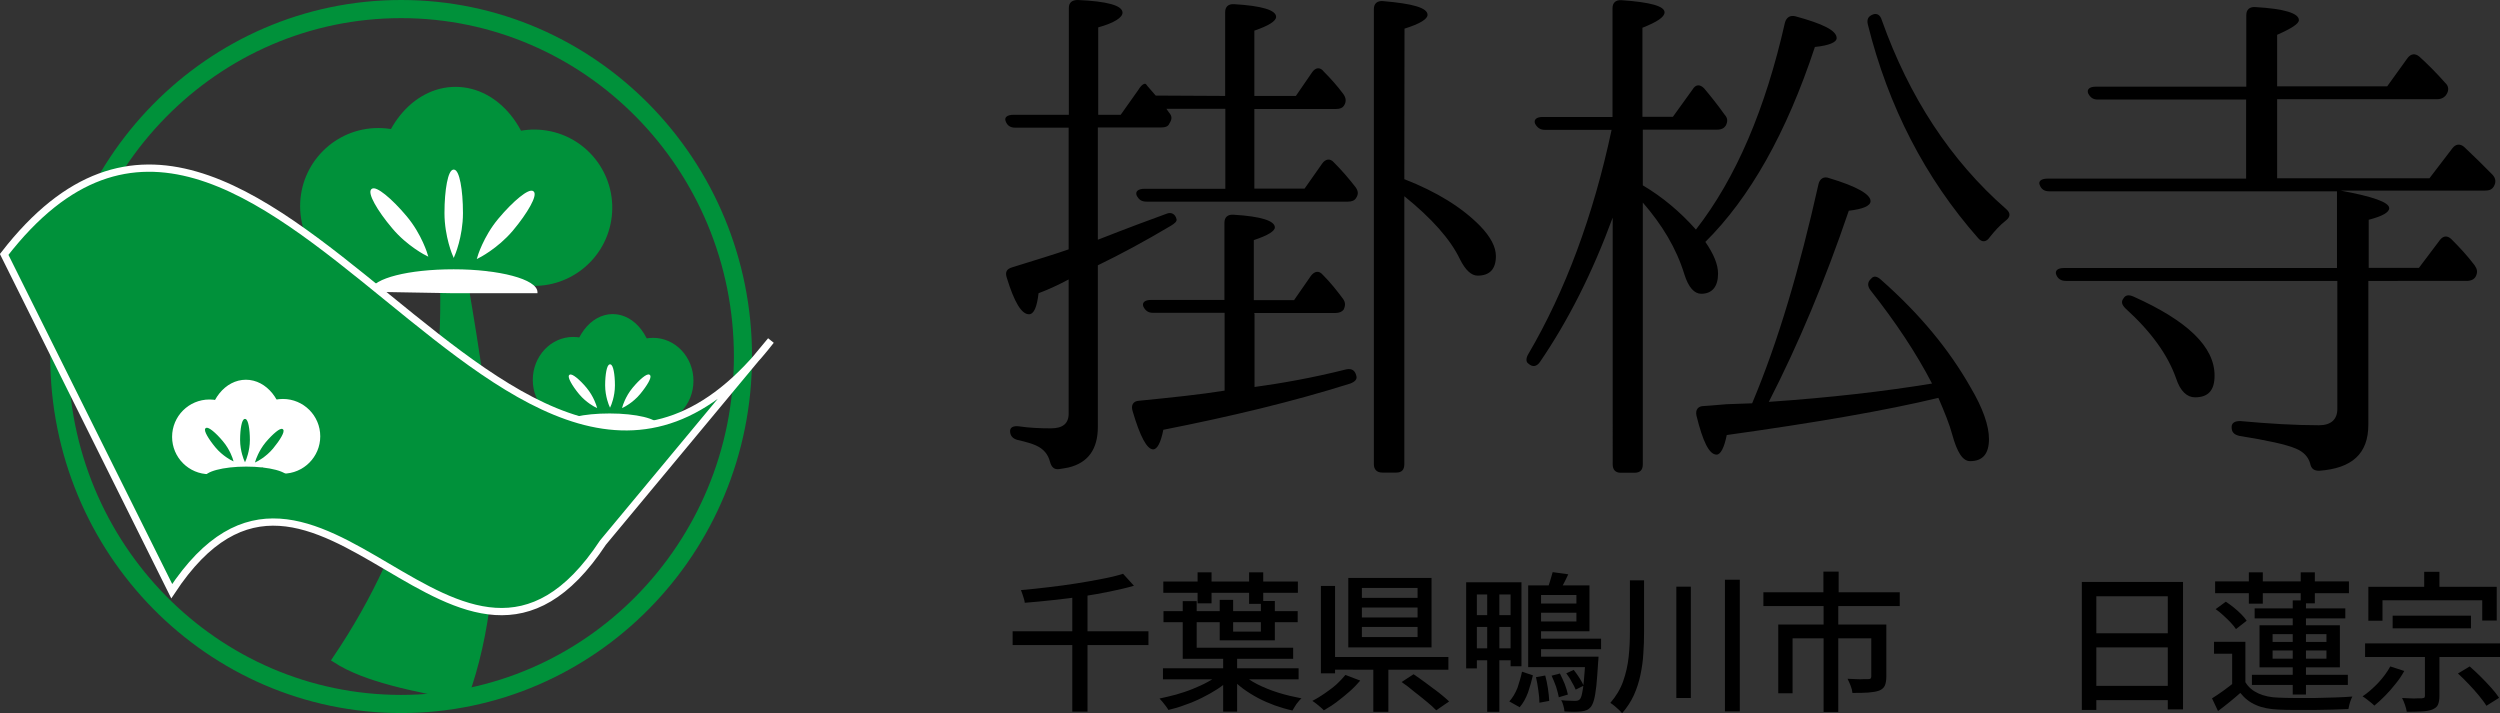 <?xml version="1.0" encoding="UTF-8"?> <svg xmlns="http://www.w3.org/2000/svg" xmlns:xlink="http://www.w3.org/1999/xlink" version="1.1" id="_レイヤー_2" x="0px" y="0px" viewBox="0 0 1378.6 393.2" style="enable-background:new 0 0 1378.6 393.2;" xml:space="preserve"><rect x="0" y="0" width="1378.6" height="393.2" fill="#333333" stroke="none"/> <style type="text/css"> .st0{fill:none;stroke:#00913A;stroke-width:10;stroke-miterlimit:10;} .st1{fill:#00913A;stroke:#00913A;stroke-miterlimit:10;} .st2{fill:#00913A;stroke:#00913A;stroke-width:1;stroke-miterlimit:10.001;} .st3{fill:#FFFFFF;stroke:#FFFFFF;stroke-miterlimit:10;} .st4{fill:#00913A;} .st5{fill:none;stroke:#00913A;stroke-width:4;stroke-miterlimit:10;} .st6{fill:none;stroke:#FFFFFF;stroke-width:4;stroke-miterlimit:10;} .st7{fill:#FFFFFF;stroke:#FFFFFF;stroke-miterlimit:10;} </style> <g id="_レイヤー_1-2"> <ellipse class="st0" cx="221.2" cy="196.6" rx="188.5" ry="191.6"></ellipse> <circle class="st1" cx="208.6" cy="113.7" r="42.6"></circle> <ellipse transform="matrix(0.16 -0.987 0.987 0.16 134.366 387.081)" class="st2" cx="294.7" cy="114.6" rx="42.6" ry="42.5"></ellipse> <ellipse class="st1" cx="251.2" cy="101.2" rx="42.6" ry="52.8"></ellipse> <ellipse class="st1" cx="360.1" cy="210" rx="21.8" ry="23.2"></ellipse> <ellipse class="st1" cx="316.1" cy="209.5" rx="21.8" ry="23.2"></ellipse> <ellipse class="st1" cx="337.9" cy="202.6" rx="21.8" ry="28.9"></ellipse> <path class="st3" d="M245.6,117.5c0,13,4.6,23.5,4.6,23.5s4.6-10.5,4.6-23.5s-2-23.5-4.6-23.5S245.6,104.5,245.6,117.5z"></path> <path class="st3" d="M216.7,125.6c8.3,9.9,18.7,15,18.7,15s-3.2-11.1-11.5-21s-16.7-16.7-18.7-15 C203.1,106.3,208.3,115.7,216.7,125.6z"></path> <path class="st3" d="M275.2,120.9c-8.3,9.9-11.5,21-11.5,21s10.3-5.1,18.7-15c8.3-9.9,13.5-19.3,11.5-21S283.5,111,275.2,120.9z"></path> <path class="st3" d="M334.2,212.5c0,6.1,2.2,11.1,2.2,11.1s2.2-4.9,2.2-11.1s-1-11.1-2.2-11.1S334.2,206.4,334.2,212.5z"></path> <path class="st3" d="M349.2,214.2c-3.9,4.7-5.4,9.9-5.4,9.9s4.9-2.4,8.8-7.1c3.9-4.7,6.4-9.1,5.4-9.9S353.1,209.5,349.2,214.2z"></path> <path class="st3" d="M319.7,217c3.9,4.7,8.8,7.1,8.8,7.1s-1.5-5.2-5.4-9.9s-7.9-7.8-8.8-7.1S315.8,212.3,319.7,217z"></path> <path class="st3" d="M336.2,234.9h26.5c0-3.5-12-6.4-26.5-6.4s-25.5,2.6-26.4,6L336.2,234.9z"></path> <path class="st4" d="M256.2,157c-4.1-1.8-8.1-4.1-11.7-6.3c2.8,76.8-14.8,147.2-59.2,212.9c16.2,10.5,42.8,15.7,70.7,21 C281.9,313.3,268.4,229.1,256.2,157L256.2,157z"></path> <path class="st5" d="M256.2,157c-4.1-1.8-8.1-4.1-11.7-6.3c2.8,76.8-14.8,147.2-59.2,212.9c16.2,10.5,42.8,15.7,70.7,21 C281.9,313.3,268.4,229.1,256.2,157L256.2,157z"></path> <path class="st3" d="M250.2,161.2h45.7c0-6.7-20.6-12.2-45.7-12.2s-44,5-45.6,11.4L250.2,161.2L250.2,161.2z"></path> <path class="st4" d="M332.5,299.2C253.3,419.3,174,205.8,94.7,326C63.9,264.1,33.1,202.2,2.3,140.3 c140.9-181.9,281.8,229.4,422.8,47.5C394.2,225,363.4,262.1,332.5,299.2L332.5,299.2z"></path> <path class="st6" d="M332.5,299.2C253.3,419.3,174,205.8,94.7,326C63.9,264.1,33.1,202.2,2.3,140.3 c140.9-181.9,281.8,229.4,422.8,47.5C394.2,225,363.4,262.1,332.5,299.2L332.5,299.2z"></path> <ellipse class="st7" cx="115.5" cy="240.9" rx="20.1" ry="20.1"></ellipse> <circle class="st3" cx="156" cy="240.6" r="20.1"></circle> <ellipse class="st3" cx="135.6" cy="234.9" rx="20.1" ry="25"></ellipse> <path class="st1" d="M132.9,242.6c0,6.1,2.2,11.1,2.2,11.1s2.2-5,2.2-11.1s-1-11.1-2.2-11.1S132.9,236.4,132.9,242.6z"></path> <path class="st1" d="M119.2,246.4c3.9,4.7,8.8,7.1,8.8,7.1s-1.5-5.2-5.5-9.9c-3.9-4.7-7.9-7.9-8.8-7.1S115.3,241.7,119.2,246.4 L119.2,246.4z"></path> <path class="st1" d="M146.9,244.2c-3.9,4.7-5.5,9.9-5.5,9.9s4.9-2.4,8.8-7.1c3.9-4.7,6.4-9.1,5.5-9.9S150.9,239.5,146.9,244.2 L146.9,244.2z"></path> <ellipse class="st1" cx="135.8" cy="263.9" rx="22.9" ry="6.1"></ellipse> </g> <g> <path d="M675.6,52.9V6.7c0-3,1.8-4.6,4.9-4.4c15.4,0.9,23.2,3.3,23.2,7c0,2.3-4.1,4.9-12,7.6v36h22.9l9-13.1c1.8-2.6,4.4-3,6.4-0.3 c4.1,4.1,7.6,8.1,10.8,12.4c1.4,2,1.8,4.1,0.3,6.4c-0.7,1.1-2,1.8-4.4,1.8h-45V104h27.7l9.7-13.8c1.8-2.6,4.4-3,6.4-0.7 c4.4,4.4,8.1,8.7,12,13.7c1.4,2,1.8,3.7,0.3,6c-0.9,1.4-2.3,2-4.6,2H632.4c-3,0-4.4-1.1-5.6-3.4c-0.9-2.3,0.9-3.7,4.4-3.7h44.5V60 h-32.5l1.4,2c1.8,2,1.8,3.7,0.3,6c-0.7,1.8-2.3,2.3-4.9,2.3h-34.6v61.9c17.1-6.7,29.5-11.3,37.8-14.3c2.6-1.1,4.9,0,5.6,3 c0.3,1.1-0.9,2.3-3.3,3.7c-14.3,8.5-27.7,15.7-40.1,21.7v89.1c0,12.2-5.3,19.8-16.2,22.4c-1.8,0.3-3.4,0.7-5.3,0.9 c-2.6,0.3-4.1-1.1-4.9-4.1c-1.1-4.1-3.4-7-7.8-9c-2-0.9-5.6-2-10.1-3c-2.6-0.7-4.1-2.3-4.1-4.9c0-2,1.8-3,4.9-2.6 c6,0.9,12,1.1,17.7,1.1c6.4,0,9.7-2.6,9.7-8.1v-74c-5.6,3-11.3,5.6-16.6,7.6c-0.9,7.8-2.6,11.6-5.3,11.6c-4.1,0-8.1-6.7-12.2-20.1 c-1.1-3.3,0-4.9,3-5.8c13.1-4.1,23.5-7.2,31.1-9.9V70.4h-29.5c-2.6,0-4.4-1.1-5.3-3.7c-0.7-2,0.9-3.4,4.4-3.4h30.5V4.4 c0-3,1.8-4.4,4.9-4.4c16.2,0.7,24.7,3,24.7,7c0,2.6-4.4,5.6-13.4,8.1v48.2H618l9.7-13.7c1.8-3,3.4-3.7,4.1-3.3 c0.3,0.3,0.7,0.7,0.9,1.1l2,2.3l2.6,3L675.6,52.9L675.6,52.9L675.6,52.9z M691.8,172.8v40.6c14.5-2,31.4-4.9,50.5-9.7 c3.3-0.7,4.9,0.7,5.6,3.4c0.7,2-0.7,3.4-3.3,4.4c-31.4,9.9-66,18.2-103.1,25.5c-1.4,7.2-3.4,10.8-5.6,10.8c-3.4,0-7.2-7-11.3-21 c-1.1-3.4,0.3-5.6,3.4-5.8c18-1.8,33.7-3.4,47.3-5.6v-42.9h-39.5c-2.6,0-4.1-1.1-5.3-3.4c-0.9-2.3,0.9-3.7,4.1-3.7h40.6v-42.6 c0-3,1.8-4.6,4.9-4.4c15.4,0.9,22.9,3.4,22.9,7c0,2-3.7,4.4-11.6,7v33.1h22.2l9.3-13.4c2-2.6,4.4-3,6.4-0.7 c4.4,4.4,7.8,8.7,11.3,13.4c1.4,2,1.4,3.7,0.3,6c-0.9,1.1-2.3,1.8-4.6,1.8h-44.8v0.2L691.8,172.8L691.8,172.8z M774.4,98.8 c18,7,31.9,15.7,41.8,25.8c5.8,6,8.7,11.6,8.7,16.6c0,7.2-3.4,10.8-10.1,10.8c-3.4,0-6.7-3-9.7-9c-5.3-11.1-15.7-22.7-30.7-34.8 V256c0,3-1.4,4.6-4.4,4.6h-7.8c-3,0-4.6-1.8-4.6-4.6V5c0-3,1.8-4.6,4.9-4.4c16.6,1.4,24.7,3.7,24.7,7.6c0,2.3-4.1,4.9-12.7,7.6 L774.4,98.8L774.4,98.8z"></path> <path d="M889.3,120c-11.1,30.2-24.4,56.6-40.1,79.6c-1.8,2.6-4.1,3-6.4,0.9c-1.4-0.9-1.4-3,0-5.3c20.3-34.6,35.8-76.1,45.9-123.6 h-36.9c-2.3,0-4.1-1.1-5.3-3.4c-0.9-2.3,0.9-3.7,4.1-3.7h38.6v-60c0-3,1.8-4.6,4.9-4.4c16,1.1,23.8,3.3,23.8,6.7 c0,2.6-4.1,5.3-12.2,8.5v49.1h16.8l10.8-15c1.8-3,4.1-3,6.4-0.7c3.7,4.4,7.6,9.3,11.3,14.5c1.8,2,1.8,3.7,0.7,6 c-0.9,1.4-2.3,2.3-4.9,2.3h-40.9v30.7c10.8,6.4,20.5,14.5,29.3,24.4c22.1-28.4,38.3-66.4,49.1-114.2c0.9-3,3-4.1,5.8-3.4 c15,4.1,22.7,7.8,22.7,12c0,2.3-4.1,4.1-12,4.9c-15.7,47.6-36,83.3-60.4,107.5c4.6,6.7,7,12.4,7,17.5c0,7.2-3.3,11.1-9.3,11.1 c-3.7,0-7-3.4-9.3-10.8c-4.4-14.3-12.2-27.2-22.9-39.5v144.4c0,3-1.4,4.6-4.6,4.6h-7.6c-3,0-4.4-1.8-4.4-4.6L889.3,120L889.3,120z M966.2,222.4c14.3-33.9,26.1-74,36.6-120.9c0.7-3,3-4.4,5.8-3.3c15.4,4.6,22.9,9,22.9,12.7c0,2.6-4.1,4.4-12,5.3 c-13.1,38.6-27.9,73.8-44.1,105.4c33.7-2.3,63.9-5.8,90-10.1c-8.7-16.8-20.1-33.9-33.9-51.4c-1.8-2.3-1.8-4.6,0.3-6.4 c1.4-1.8,3.4-1.4,5.6,0.7c21.2,18.7,37.4,38.3,49.3,59.3c6.7,11.3,10.1,21,10.1,28.4c0,8.1-3.4,12.2-10.4,12.2 c-4.1,0-7.2-4.9-9.9-14.8c-1.4-5.3-4.1-12-7.6-20.1c-29.1,7-68,13.7-116.7,20.5c-1.4,7-3.4,10.8-5.6,10.8c-4.1,0-7.6-7.2-11.1-21.5 c-0.7-3.3,0.9-5.3,4.1-5.3l4.1-0.3l8.4-0.7L966.2,222.4z M1037.7,11.1c15,42.2,37.8,77.3,68.6,104.2c2.6,2.3,2.3,4.4-0.3,6.4 c-3,2.3-6,5.6-8.7,9c-2,3-4.4,3-6.4,0.7c-29.3-33.2-49.6-72.6-60.9-117.9c-0.7-3,0.3-4.6,3-5.6C1035,7.3,1036.8,8.1,1037.7,11.1z"></path> <path d="M1288.9,105.5h-158.9c-2.6,0-4.4-1.1-5.3-3.7c-0.7-2,1.1-3.3,4.4-3.3h109.5V54.9h-81.8c-2.6,0-4.1-1.1-5.3-3.4 c-0.9-2.3,0.9-3.7,4.1-3.7h83.1V8.3c0-3,1.8-4.6,4.9-4.4c16,0.9,24.1,3.4,24.1,7.2c0,2-4.1,4.6-12,8.1v28.4h60.7l11.3-15.7 c1.8-2.3,4.1-2.6,6.4-0.7c4.1,3.7,9,8.5,14.3,14.5c2,1.8,2,4.1,0.9,6c-1.1,2-3,3-5.3,3h-88.3v43.6h84l12.7-16.6 c1.8-2.3,4.1-2.6,6.4-0.7c4.9,4.6,10.1,9.7,15.7,15.4c1.8,2,2,4.1,0.7,6.4c-1.1,1.8-2.6,2.3-4.9,2.3h-79.6 c17.7,3.3,26.8,6.4,26.8,9.7c0,2.3-3.7,4.4-11.3,6.4v26.5h27.7l11.6-15.4c1.8-2.3,4.1-2.6,6.4-0.3c4.4,4.4,8.7,9,12.7,14.3 c1.4,2,1.8,3.7,0.7,6c-0.9,1.8-2.6,2.6-5.3,2.6H1306v79.3c0,16-9,24.1-27.2,25.4c-3,0-4.4-1.4-4.9-4.1c-1.1-3.7-3.7-6.4-7.8-8.1 c-5.3-2.3-16-4.6-31.1-7c-3-0.7-4.4-2-4.4-4.9c0-2.3,1.8-3.4,4.9-3.3c15.4,1.4,29.9,2.3,43.3,2.3c6.7,0,10.1-3.3,10.1-9v-70.6 h-149.7c-2.6,0-4.4-1.1-5.3-3.4c-0.9-2.3,0.9-3.7,4.1-3.7h150.7v-42.5L1288.9,105.5L1288.9,105.5L1288.9,105.5z M1176.4,163.5 c29.9,13.4,44.8,27.7,44.8,43.6c0,8.1-3.4,12-10.8,12c-4.4,0-8.1-3.4-10.4-10.4c-4.6-13.1-13.8-25.8-27.9-38.6 c-2-2-2.6-3.7-1.1-5.6C1172.1,162.7,1173.8,162.4,1176.4,163.5z"></path> </g> <g> <path d="M558.4,348.1h74.9v7.6h-74.9V348.1z M619.3,316.4l6,6.6c-4,1.2-8.5,2.2-13.3,3.2c-4.9,1-9.9,1.9-15.2,2.7 c-5.3,0.8-10.6,1.4-16,2c-5.4,0.6-10.6,1.1-15.7,1.5c-0.1-0.7-0.2-1.5-0.5-2.3c-0.2-0.8-0.5-1.7-0.8-2.5c-0.3-0.8-0.6-1.5-0.8-2.2 c5-0.4,10.1-1,15.3-1.6c5.2-0.6,10.4-1.3,15.4-2.1c5-0.8,9.7-1.6,14.1-2.5C612.1,318.4,615.9,317.5,619.3,316.4z M591.3,327.8h8.4 v64.6h-8.4V327.8z"></path> <path d="M672.3,371.8l5.9,2.8c-2,1.9-4.3,3.7-6.9,5.4c-2.6,1.7-5.5,3.3-8.5,4.8c-3,1.5-6.1,2.8-9.3,3.9c-3.1,1.2-6.2,2.1-9.2,2.8 c-0.3-0.6-0.8-1.3-1.4-2.1c-0.6-0.8-1.2-1.6-1.8-2.3c-0.6-0.7-1.2-1.4-1.7-1.9c3-0.6,6-1.4,9.2-2.2c3.1-0.9,6.2-1.9,9.1-3.1 c2.9-1.2,5.7-2.4,8.2-3.8C668.4,374.8,670.6,373.3,672.3,371.8z M641.3,368.5h74.8v6.1h-74.8V368.5z M641.5,320.7h74.2v6.2h-74.2 V320.7z M641.6,337h74v6.1h-74V337z M652.2,331.5h7.7v25.7h53.2v6.1h-60.9V331.5z M660.4,315.6h7.7v17.1h-7.7V315.6z M672.6,330.8 h7.4v17.5h15.3v-16.9h7.7v21.7h-30.4V330.8z M674.5,362.2h7.7v30.2h-7.7V362.2z M684.6,371.3c2.3,2.2,5.2,4.2,8.7,6 c3.6,1.8,7.5,3.4,11.7,4.7c4.2,1.3,8.5,2.3,12.7,3.1c-0.6,0.5-1.2,1.1-1.8,1.9c-0.7,0.8-1.3,1.6-1.8,2.5c-0.6,0.9-1,1.6-1.4,2.3 c-3.3-0.7-6.5-1.7-9.7-2.8c-3.2-1.2-6.3-2.5-9.3-4.1c-3-1.6-5.7-3.3-8.3-5.2c-2.5-1.9-4.8-3.9-6.7-6L684.6,371.3z M688.8,315.6h7.8 V333h-7.8V315.6z"></path> <path d="M741.9,372.2l8.2,3.1c-1.7,2-3.7,4.1-6,6.1c-2.3,2-4.6,3.9-7,5.7c-2.4,1.8-4.8,3.3-7.1,4.6c-0.5-0.6-1.1-1.1-1.9-1.8 c-0.7-0.6-1.5-1.3-2.3-1.9c-0.8-0.6-1.5-1.1-2.1-1.5c2.3-1.2,4.6-2.6,6.9-4.2c2.3-1.6,4.5-3.2,6.5-5 C739,375.5,740.6,373.8,741.9,372.2z M728.4,323.1h7.8v48.2h-7.8V323.1z M733,362.3h65.7v7H733V362.3z M743.5,318.7h45.9v38.3 h-45.9V318.7z M751,324.2v5.5h30.7v-5.5H751z M751,335v5.5h30.7V335H751z M751,345.7v5.6h30.7v-5.6H751z M757.3,365.3h8.3v27.2 h-8.3V365.3z M772.9,376.1l6.6-4.3c2.2,1.5,4.5,3.1,6.9,4.9c2.5,1.8,4.8,3.6,7.1,5.3c2.3,1.8,4.1,3.4,5.6,4.8l-7.1,4.9 c-1.3-1.4-3.1-3-5.3-4.8c-2.2-1.8-4.5-3.7-7-5.6C777.4,379.3,775.1,377.6,772.9,376.1z"></path> <path d="M808.4,321.1h30.6v46.3H833v-39.6h-18.6v40.8h-5.9V321.1z M811.8,339.2h25v6.5h-25V339.2z M811.8,357.5h24.8v6.6h-24.8 V357.5z M820.1,324.4h6.7v68.1h-6.7V324.4z M839.3,370.4l6,2c-0.7,3.1-1.6,6.3-2.7,9.5c-1.2,3.2-2.7,5.9-4.6,8.1l-5.7-3.2 c1.8-2,3.3-4.5,4.5-7.5C837.8,376.3,838.7,373.3,839.3,370.4z M842.7,322.8h7.1v41.6h-7.1V322.8z M842.7,362.1h34.6v5.8h-34.6 V362.1z M846.4,322.8h30.1v25.3h-30.1v-5.4h22.9v-14.6h-22.9V322.8z M846.5,352.2h36.4v5.8h-36.4V352.2z M846.9,332.8h25.5v5.1 h-25.5V332.8z M847,373.4l5.1-0.9c0.6,2.2,1.1,4.6,1.5,7.2c0.4,2.6,0.6,4.9,0.7,6.8l-5.4,1c0-1.9-0.2-4.2-0.6-6.8 C848,378.1,847.5,375.7,847,373.4z M856.2,315.5l8.6,1.2c-0.8,1.8-1.7,3.5-2.5,5.1c-0.9,1.6-1.6,3-2.3,4.2l-6.7-1.4 c0.6-1.4,1.1-2.9,1.6-4.6C855.4,318.3,855.8,316.8,856.2,315.5z M855.6,372.6l4.6-1.2c0.9,1.8,1.8,3.7,2.7,5.9 c0.8,2.2,1.4,4.1,1.7,5.7l-5,1.5c-0.3-1.6-0.8-3.5-1.5-5.8C857.3,376.5,856.5,374.5,855.6,372.6z M874.4,362.1h7.1 c-0.1,1.4-0.1,2.4-0.2,2.8c-0.3,5.4-0.7,9.8-1,13.2c-0.4,3.4-0.8,6-1.3,7.8c-0.5,1.8-1.1,3.1-1.8,4c-0.7,0.8-1.5,1.4-2.3,1.7 c-0.8,0.3-1.8,0.6-2.9,0.7c-1,0.1-2.3,0.2-4,0.2s-3.4-0.1-5.3-0.2c-0.1-0.9-0.2-2-0.6-3.2c-0.3-1.2-0.7-2.2-1.2-3 c1.7,0.2,3.2,0.3,4.6,0.3c1.4,0.1,2.4,0.1,3,0.1c0.7,0,1.2-0.1,1.6-0.2c0.4-0.1,0.7-0.4,1.1-0.7c0.4-0.5,0.9-1.5,1.2-3.1 c0.4-1.6,0.7-3.9,1-7c0.3-3.1,0.6-7.2,0.9-12.3V362.1z M863.7,371.3l4.1-1.9c1.1,1.4,2.2,2.9,3.2,4.5c1,1.6,1.8,3,2.3,4.2l-4.4,2.2 c-0.5-1.2-1.2-2.7-2.2-4.3C865.8,374.2,864.7,372.6,863.7,371.3z"></path> <path d="M898.6,320h8v28.4c0,4-0.1,8-0.4,12c-0.2,4-0.8,7.9-1.6,11.8c-0.8,3.8-2,7.5-3.6,11.1c-1.6,3.5-3.8,6.9-6.5,10 c-0.5-0.6-1.1-1.3-1.9-2c-0.8-0.7-1.6-1.4-2.4-2.1c-0.8-0.7-1.6-1.2-2.2-1.6c3.2-3.7,5.6-7.7,7.1-12c1.5-4.3,2.5-8.7,3-13.3 c0.5-4.6,0.7-9.3,0.7-14V320z M924.4,323.5h8v61.4h-8V323.5z M951.2,319.7h8.2v72.6h-8.2V319.7z"></path> <path d="M972.4,326.6h75.2v7.6h-75.2V326.6z M980.7,344.4h54.4v7.6h-46.6v30.3h-7.9V344.4z M1005.5,315.2h8.4v16.2h-8.4V315.2z M1005.6,333.7h8.1v58.9h-8.1V333.7z M1032.1,344.4h8.1v28.7c0,2-0.3,3.7-0.8,4.9c-0.5,1.2-1.6,2.2-3.1,2.8c-1.6,0.6-3.6,0.9-6,1.1 c-2.4,0.2-5.3,0.2-8.8,0.2c-0.1-1.2-0.4-2.5-1-4c-0.6-1.4-1.1-2.7-1.7-3.8c1.7,0.1,3.3,0.1,4.8,0.2c1.6,0.1,2.9,0.1,4.1,0 c1.2,0,2,0,2.4,0c0.7,0,1.2-0.1,1.4-0.3c0.2-0.2,0.4-0.6,0.4-1.2V344.4z"></path> <path d="M1148,320.9h55.8v70.3h-8.4v-62.4H1156v62.7h-8V320.9z M1153.3,378.2h45.7v7.9h-45.7V378.2z M1153.4,349.2h45.6v7.8h-45.6 V349.2z"></path> <path d="M1238.2,376.2c1.7,2.8,4.1,4.8,7.2,6.2c3.1,1.4,6.8,2.2,11.1,2.3c2.4,0.1,5.4,0.2,8.9,0.2c3.5,0,7.2,0,11.1,0 c3.9-0.1,7.7-0.2,11.3-0.3c3.6-0.1,6.8-0.3,9.4-0.5c-0.3,0.5-0.6,1.2-0.9,2c-0.3,0.8-0.6,1.7-0.8,2.6c-0.2,0.9-0.4,1.7-0.5,2.3 c-2.5,0.1-5.4,0.2-8.7,0.3c-3.3,0.1-6.8,0.1-10.5,0.2c-3.6,0-7.1,0-10.5,0c-3.3,0-6.3-0.1-8.7-0.2c-5-0.2-9.2-1-12.5-2.5 c-3.4-1.4-6.3-3.7-8.7-6.7c-1.9,1.7-3.8,3.3-5.9,5c-2,1.7-4.2,3.3-6.4,5l-3.3-7c1.9-1.2,3.9-2.5,6.1-4.1c2.2-1.6,4.3-3.2,6.3-4.8 H1238.2z M1238.2,353.9v24.9h-7.3v-18.3h-10v-6.6H1238.2z M1221.5,320.6h73.8v6.5h-73.8V320.6z M1221.8,335.9l5.6-4.1 c1.4,0.9,2.9,2,4.4,3.2c1.5,1.2,2.9,2.5,4.1,3.7c1.3,1.3,2.3,2.5,3,3.6l-5.9,4.6c-0.7-1.1-1.7-2.3-2.9-3.6c-1.2-1.3-2.6-2.6-4-3.9 C1224.7,338.1,1223.2,336.9,1221.8,335.9z M1240.1,315.6h7.7v17.3h-7.7V315.6z M1241.8,372.1h52.9v5.6h-52.9V372.1z M1243.3,335.5 h50v5.5h-50V335.5z M1246,344.8h44.3V368H1246V344.8z M1253.2,349.7v4.3h29.7v-4.3H1253.2z M1253.2,358.7v4.5h29.7v-4.5H1253.2z M1264.3,331.1h7.3v51.9h-7.3V331.1z M1268.7,315.6h7.8v17.1h-7.8V315.6z"></path> <path d="M1318.1,367.5l7.7,2.5c-1.3,2.4-2.9,4.8-4.8,7.1c-1.9,2.4-3.8,4.6-5.8,6.6c-2,2-3.9,3.8-5.9,5.4c-0.5-0.5-1.1-1.1-1.9-1.7 c-0.8-0.6-1.6-1.3-2.4-1.9c-0.8-0.6-1.5-1.1-2.2-1.5c3-2,5.8-4.5,8.6-7.4C1314.2,373.6,1316.4,370.6,1318.1,367.5z M1304.2,354.8 h74.4v7.5h-74.4V354.8z M1306,323.6h70.8v18.6h-8V331h-55v11.3h-7.8V323.6z M1319.4,339.5h43.2v7h-43.2V339.5z M1337.2,358.4h8 v25.4c0,2-0.3,3.6-0.8,4.8c-0.5,1.2-1.6,2-3.2,2.7c-1.5,0.6-3.5,0.9-5.7,1c-2.3,0.1-5,0.2-8.3,0.2c-0.2-1.1-0.5-2.4-1-3.8 c-0.5-1.4-1-2.7-1.6-3.8c1.5,0.1,3.1,0.1,4.5,0.2c1.5,0.1,2.8,0.1,3.9,0c1.1,0,1.9,0,2.4,0c0.7-0.1,1.1-0.2,1.4-0.3 c0.2-0.2,0.4-0.5,0.4-1.1V358.4z M1336.8,315.3h8.4v14h-8.4V315.3z M1355.4,371.4l6.5-3.9c1.9,1.7,3.9,3.5,6,5.6 c2.1,2.1,4,4.1,5.8,6.1c1.8,2,3.3,3.9,4.4,5.6l-7,4.4c-1-1.7-2.4-3.5-4.1-5.6c-1.7-2.1-3.6-4.2-5.7-6.4 C1359.3,375.1,1357.3,373.1,1355.4,371.4z"></path> </g> </svg> 